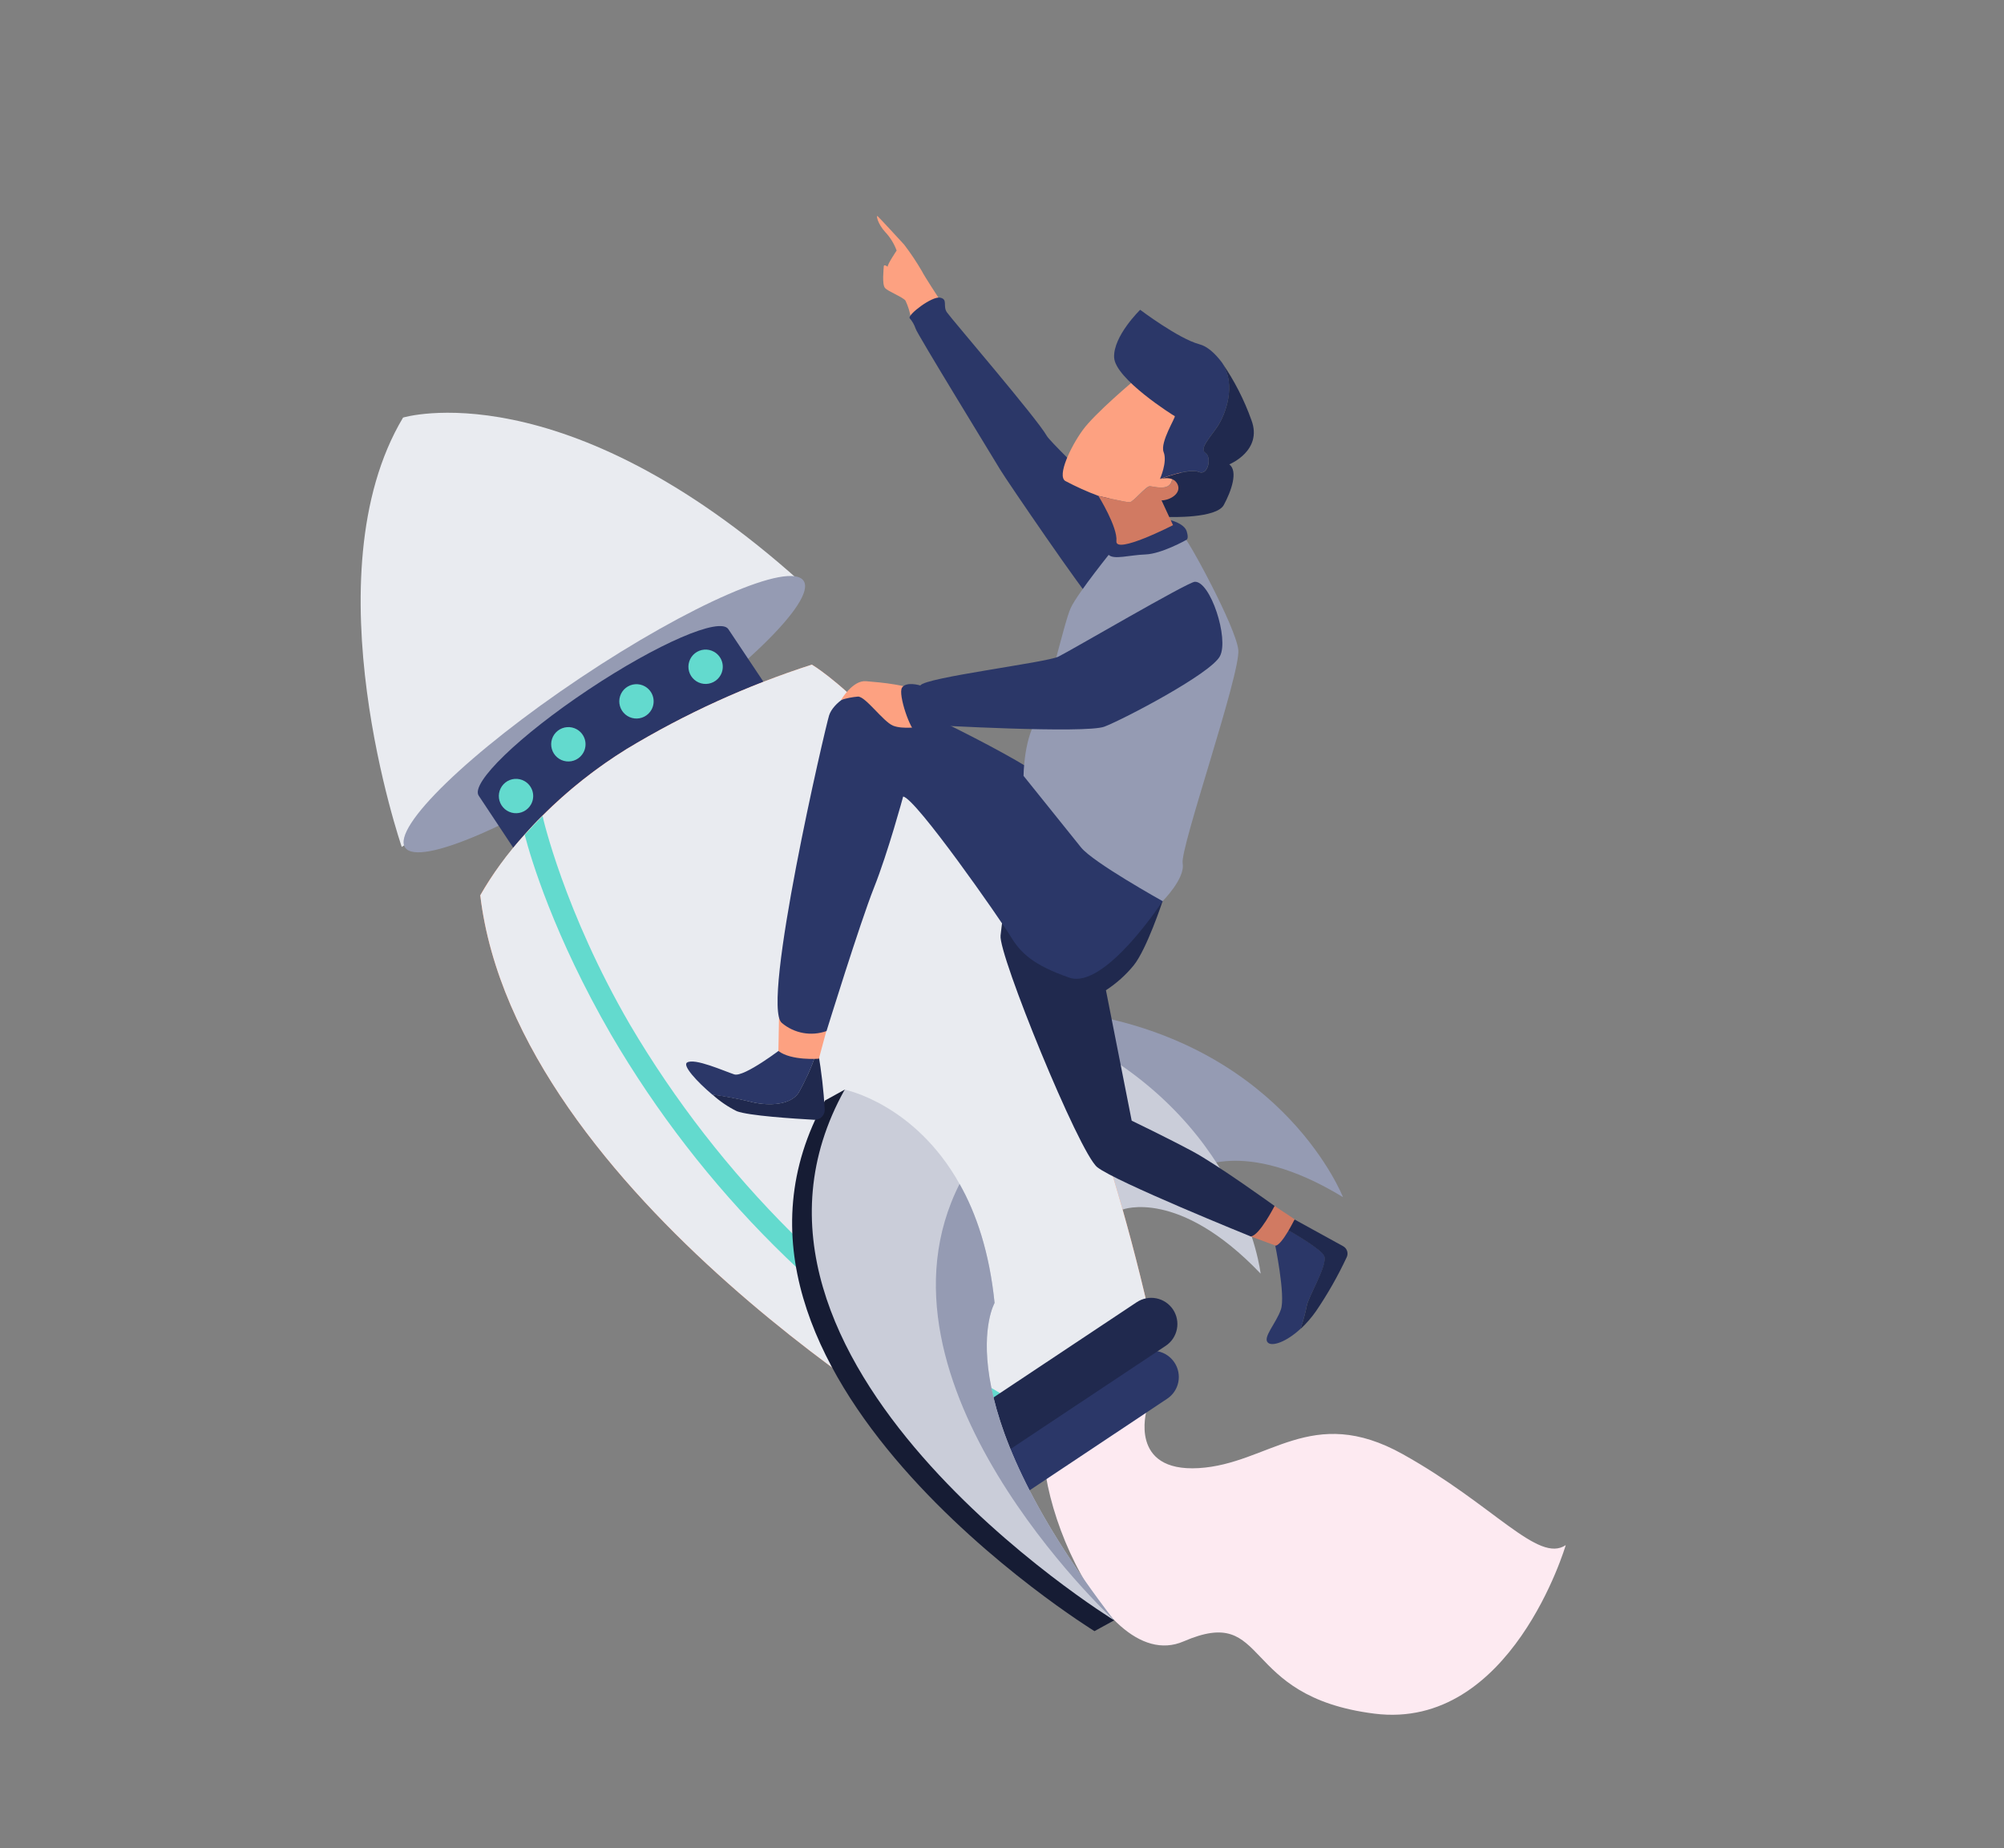 <svg class="rocket1 animated fadeInDiagonal delay3" width="488" height="450" viewBox="0 0 488 450" fill="none" xmlns="http://www.w3.org/2000/svg"><rect x="0" y="0" width="488" height="450" fill="#808080" stroke="none"/> <path d="M265.152 247.034C265.152 247.034 274.612 269.938 290.527 285.095C290.527 285.095 302.313 276.428 327.036 291.467C327.031 291.503 313.176 255.707 265.152 247.034Z" fill="#959BB3"></path> <path d="M258.709 251.164C258.709 251.164 261.918 275.735 273.368 294.496C273.368 294.496 286.996 289.174 306.984 310.099C306.969 310.133 302.851 271.971 258.709 251.164Z" fill="#CACDD9"></path> <path d="M97.834 206.209C97.834 206.209 75.101 140.221 98.151 101.667C98.151 101.667 137.095 89.792 194.79 141.521L97.834 206.209Z" fill="#E9EBF0"></path> <path d="M153.052 182.682C179.853 164.755 198.943 146.28 195.69 141.417C192.437 136.554 168.073 147.144 141.272 165.071C114.471 182.998 95.381 201.473 98.634 206.336C101.887 211.199 126.251 200.609 153.052 182.682Z" fill="#959BB3"></path> <path d="M143.289 167.912C126.515 179.081 114.53 190.67 116.568 193.717L125.212 206.742C127.239 209.784 142.503 203.18 159.296 191.966C176.09 180.753 188.061 169.224 186.028 166.166L177.363 153.185C175.352 150.11 160.088 156.715 143.289 167.912Z" fill="#2B3768"></path> <path d="M279.788 319.564L231.08 352.046C231.08 352.046 125.667 291.118 116.953 217.991C116.953 217.991 127.298 198.021 152.616 182.356C166.796 173.791 181.922 166.898 197.69 161.818C197.69 161.818 221.851 175.954 246.551 224.349C256.57 244.337 264.778 265.183 271.074 286.636C274.14 296.81 277.078 307.77 279.788 319.564Z" fill="url(#paint0_linear)"></path> <path d="M279.788 319.564L231.08 352.046C231.08 352.046 125.667 291.118 116.953 217.991C119.987 212.687 123.602 207.738 127.73 203.234C129.052 201.756 130.442 200.188 132.078 198.638C138.273 192.436 145.165 186.972 152.616 182.356C166.796 173.791 181.922 166.898 197.69 161.818C197.69 161.818 221.851 175.954 246.551 224.349C256.57 244.337 264.778 265.183 271.074 286.636C274.14 296.81 277.078 307.77 279.788 319.564Z" fill="#E9EBF0"></path> <path d="M279.202 343.414C279.202 343.414 274.851 358.46 291.916 357.445C308.98 356.43 319.358 341.641 341.616 354.062C363.874 366.483 374.548 380.705 381.28 376.194C381.28 376.194 367.997 421.428 334.672 417.223C301.348 413.019 309.445 390.469 288.223 399.632C267.002 408.795 246.11 351.866 257.042 342.612C267.974 333.358 279.202 343.414 279.202 343.414Z" fill="#FDEAF1"></path> <path d="M153.382 249.436C137.401 221.941 132.141 198.921 132.125 198.659C130.544 200.235 129.099 201.778 127.777 203.255C129.232 208.93 134.908 227.883 148.796 251.891C170.845 289.615 202.296 320.98 240.082 342.925L243.575 339.215C206.336 317.483 175.285 286.575 153.382 249.436Z" fill="#63DACE"></path> <path d="M277.153 329.951L241.441 353.708C240.034 354.647 239.057 356.104 238.723 357.762C238.389 359.42 238.726 361.142 239.659 362.553C240.124 363.25 240.722 363.849 241.418 364.316C242.114 364.782 242.896 365.107 243.718 365.271C244.539 365.436 245.386 365.437 246.208 365.274C247.03 365.111 247.812 364.788 248.509 364.323L284.21 340.561C284.909 340.099 285.509 339.504 285.976 338.809C286.444 338.115 286.77 337.334 286.935 336.514C287.1 335.693 287.101 334.847 286.938 334.026C286.776 333.205 286.452 332.423 285.987 331.727C285.525 331.029 284.929 330.429 284.235 329.961C283.54 329.494 282.76 329.168 281.939 329.003C281.118 328.838 280.273 328.837 279.452 329C278.63 329.162 277.849 329.486 277.153 329.951Z" fill="#2B3768"></path> <path d="M276.802 317.053L230.032 348.147C228.627 349.085 227.651 350.541 227.318 352.197C226.985 353.853 227.322 355.573 228.256 356.981C228.718 357.68 229.314 358.281 230.01 358.749C230.705 359.217 231.486 359.543 232.308 359.708C233.13 359.874 233.976 359.875 234.799 359.713C235.621 359.551 236.403 359.228 237.1 358.762L283.87 327.668C284.568 327.204 285.167 326.606 285.633 325.91C286.1 325.213 286.425 324.432 286.589 323.61C286.753 322.788 286.754 321.942 286.591 321.12C286.429 320.298 286.106 319.516 285.64 318.819C284.701 317.414 283.243 316.439 281.586 316.108C279.929 315.777 278.208 316.117 276.802 317.053Z" fill="#20294E"></path> <path d="M200.904 267.94L205.696 265.297C205.696 265.297 210.718 271.964 212.708 273.277C222.284 279.55 234.682 292.796 237.403 319.904C237.403 319.904 227.479 337.012 252.856 377.617C254.617 380.446 271.323 394.498 271.323 394.498L266.52 397.136C266.52 397.136 164.007 334.05 200.904 267.94Z" fill="#161C34"></path> <path d="M271.279 394.478C271.279 394.478 168.81 331.413 205.697 265.297C205.697 265.297 222.696 268.669 233.666 288.257C237.743 295.448 240.949 304.923 242.195 317.234C242.195 317.234 229.118 339.759 271.251 394.452L271.279 394.478Z" fill="#CACDD9"></path> <path d="M129.31 195.85C128.907 196.573 128.299 197.159 127.562 197.536C126.826 197.913 125.994 198.063 125.172 197.967C124.35 197.872 123.576 197.535 122.945 196.999C122.315 196.463 121.858 195.752 121.632 194.956C121.405 194.16 121.42 193.315 121.674 192.528C121.928 191.741 122.409 191.046 123.058 190.532C123.706 190.018 124.492 189.708 125.317 189.641C126.141 189.574 126.967 189.753 127.69 190.155C128.171 190.422 128.594 190.782 128.935 191.213C129.277 191.644 129.53 192.138 129.681 192.667C129.831 193.196 129.876 193.749 129.812 194.296C129.749 194.842 129.578 195.37 129.31 195.85Z" fill="#63DACE"></path> <path d="M142.061 183.243C141.66 183.967 141.052 184.556 140.315 184.934C139.579 185.313 138.746 185.465 137.923 185.37C137.1 185.275 136.324 184.938 135.693 184.402C135.062 183.865 134.604 183.154 134.378 182.357C134.151 181.56 134.166 180.714 134.421 179.926C134.676 179.138 135.159 178.443 135.809 177.93C136.459 177.416 137.247 177.108 138.073 177.042C138.899 176.977 139.725 177.158 140.448 177.563C141.413 178.104 142.125 179.006 142.427 180.07C142.729 181.134 142.598 182.275 142.061 183.243Z" fill="#63DACE"></path> <path d="M158.645 172.791C158.244 173.515 157.636 174.104 156.899 174.483C156.163 174.861 155.33 175.013 154.507 174.918C153.684 174.823 152.908 174.486 152.277 173.95C151.646 173.414 151.188 172.702 150.962 171.905C150.735 171.108 150.75 170.262 151.005 169.474C151.26 168.686 151.743 167.991 152.393 167.478C153.043 166.965 153.831 166.656 154.657 166.591C155.483 166.525 156.309 166.707 157.032 167.112C157.997 167.653 158.709 168.554 159.011 169.618C159.313 170.682 159.182 171.823 158.645 172.791Z" fill="#63DACE"></path> <path d="M175.475 164.377C175.072 165.1 174.463 165.687 173.726 166.063C172.989 166.44 172.157 166.589 171.334 166.493C170.512 166.396 169.737 166.058 169.107 165.521C168.478 164.984 168.021 164.272 167.796 163.476C167.571 162.679 167.587 161.834 167.842 161.046C168.098 160.259 168.581 159.565 169.231 159.052C169.881 158.54 170.668 158.231 171.493 158.166C172.319 158.101 173.145 158.282 173.867 158.687C174.834 159.229 175.547 160.132 175.849 161.199C176.15 162.266 176.016 163.409 175.475 164.377Z" fill="#63DACE"></path> <path d="M271.269 394.473C270.327 393.594 209.216 336.563 233.667 288.257C237.743 295.448 240.95 304.924 242.195 317.235C242.212 317.256 229.18 339.8 271.269 394.473Z" fill="#959BB3"></path> <path d="M322.463 305.679C321.597 304.098 315.714 300.615 313.323 299.242L310.43 302.688C310.43 302.688 313.09 315.423 311.916 318.827C310.742 322.232 307.344 325.731 308.795 326.934C309.851 327.825 313.141 326.793 316.685 323.534C317.32 321.7 317.834 319.827 318.224 317.925C318.588 315.694 323.574 307.666 322.463 305.679Z" fill="#2B3768"></path> <path d="M327.896 306.189C328.149 305.718 328.208 305.166 328.06 304.651C327.912 304.137 327.569 303.701 327.103 303.436L315.235 296.906L313.271 299.272C315.696 300.66 321.579 304.143 322.411 305.709C323.523 307.696 318.537 315.724 318.217 317.975C317.827 319.877 317.313 321.75 316.678 323.584C318.1 322.262 319.377 320.793 320.488 319.2C323.297 315.066 325.774 310.715 327.896 306.189Z" fill="#20294E"></path> <path d="M310.386 293.622L315.255 296.862C315.255 296.862 312.339 302.88 310.669 303.291L304.329 300.94L310.386 293.622Z" fill="#D17A62"></path> <path d="M283.109 219.401C283.109 219.401 279.239 231.158 276.043 235.069C274.121 237.41 271.851 239.441 269.311 241.092L275.581 272.852C275.581 272.852 284.377 277.086 290.452 280.349C296.528 283.611 310.375 293.617 310.375 293.617C310.375 293.617 306.726 300.816 304.579 301.039C304.579 301.039 271.622 287.713 267.194 284.177C262.767 280.641 243.048 232.271 243.653 227.753C244.259 223.236 244.698 211.551 252.963 212.067C261.228 212.583 283.109 219.401 283.109 219.401Z" fill="#20294E"></path> <path d="M194.467 266.081C196.152 263.106 197.56 259.983 198.675 256.751C198.852 256.618 199.048 256.513 199.257 256.439C199.219 256.231 199.146 256.031 199.042 255.847C198.137 254.354 190.578 255.12 190.578 255.12C190.578 255.12 181.187 262.353 178.804 261.585C176.42 260.818 169.097 257.502 167.294 258.709C166.167 259.459 169.719 263.362 173.47 266.526C176.516 266.928 179.539 267.483 182.529 268.19C186.217 269.211 192.323 269.409 194.467 266.081Z" fill="#2B3768"></path> <path d="M179.408 270.542C182.269 271.645 193.19 272.355 198.333 272.641C198.671 272.65 199.006 272.589 199.319 272.462C199.632 272.334 199.915 272.144 200.15 271.901C200.385 271.659 200.567 271.37 200.685 271.054C200.803 270.737 200.854 270.4 200.834 270.063C200.56 265.483 200.035 260.922 199.262 256.4C199.053 256.474 198.857 256.58 198.679 256.713C197.565 259.944 196.156 263.067 194.472 266.042C192.313 269.404 186.206 269.206 182.474 268.165C179.505 267.455 176.501 266.896 173.475 266.488C175.255 268.108 177.252 269.473 179.408 270.542Z" fill="#20294E"></path> <path d="M201.23 250.999L199.409 257.765C199.409 257.765 192.715 258.305 189.551 255.888L189.725 246.304L201.23 250.999Z" fill="#FDA181"></path> <path d="M283.113 219.403C283.113 219.403 269.012 241.024 260.381 238.028C251.75 235.031 248.586 232.106 246.142 228.06C243.699 224.013 222.937 194.242 219.927 193.941C219.927 193.941 216.25 207.525 212.836 216.101C209.422 224.678 201.27 251.03 201.27 251.03C199.44 251.683 197.47 251.844 195.558 251.496C193.645 251.148 191.858 250.303 190.376 249.047C185.233 244.693 200.987 176.982 201.906 174.144C202.824 171.307 207.48 167.719 212.006 168.276C216.533 168.832 251.292 185.995 255.112 190.314C258.931 194.633 282.975 215.942 283.113 219.403Z" fill="#2B3768"></path> <path d="M224.19 176.929C224.19 176.929 219.851 177.648 217.465 176.679C215.078 175.709 210.748 169.527 208.922 169.6C207.523 169.717 206.142 169.992 204.805 170.42C204.805 170.42 207.604 165.58 210.879 165.853C214.155 166.126 222.512 166.764 224.366 169.032C226.22 171.301 224.19 176.929 224.19 176.929Z" fill="#FDA181"></path> <path d="M228.625 72.624C228.625 72.624 225.049 67.171 224.49 66.009C223.185 63.767 221.74 61.609 220.164 59.548C219.439 58.753 214.086 52.939 213.696 52.616C213.306 52.293 213.672 54.479 215.64 56.584C216.827 57.861 217.747 59.364 218.344 61.002C218.344 61.002 216.065 64.364 216.165 64.944C216.165 64.944 215.225 64.239 215.211 64.834C215.196 65.43 214.736 69.21 215.509 70.107C216.282 71.005 219.766 72.269 220.491 73.184C221.134 74.535 221.581 75.972 221.818 77.45L228.625 72.624Z" fill="#FDA181"></path> <path d="M284.439 135.08C284.439 135.08 256.207 108.43 254.914 106.134C252.574 101.947 231.652 77.603 230.58 76.035C229.507 74.467 230.918 72.882 228.936 72.47C226.954 72.058 220.984 76.631 221.514 77.473C222.157 78.21 222.648 79.069 222.958 79.997C223.122 80.968 242.124 111.913 243.582 114.377C245.04 116.841 264.678 145.544 265.879 146.086C267.08 146.628 285.825 141.205 284.439 135.08Z" fill="#2B3768"></path> <path d="M271.09 133.703C271.09 133.703 262.441 144.362 260.742 148.011C259.042 151.66 254.979 170.757 252.131 175.735C249.284 180.713 249.245 188.899 249.245 188.899C249.245 188.899 260.326 202.662 263.241 206.318C266.155 209.974 283.112 219.403 283.112 219.403C283.112 219.403 288.657 213.875 287.991 210.189C287.325 206.503 302.177 163.903 301.539 158.196C300.902 152.489 288.898 130.535 288.151 130.559C287.404 130.583 271.09 133.703 271.09 133.703Z" fill="#959BB3"></path> <path d="M285.088 126.662C285.088 126.662 288.384 127.453 288.979 129.367C289.575 131.282 288.883 131.451 288.883 131.451C288.883 131.451 282.849 134.859 278.935 134.993C275.02 135.128 271.247 136.343 269.968 135.084C268.689 133.825 269.641 131.002 272.29 129.936C274.939 128.869 285.088 126.662 285.088 126.662Z" fill="#2B3768"></path> <path d="M290.935 141.65C289.149 141.754 260.72 158.412 257.732 159.874C254.744 161.337 225.144 164.954 224.108 166.896C224.108 166.896 220.746 165.834 219.663 167.406C218.579 168.978 221.814 178.212 223.086 178.211C224.358 178.209 226.529 176.512 226.529 176.512C226.529 176.512 264.363 178.669 268.955 176.913C273.548 175.157 294.833 164.043 297.075 159.755C299.317 155.467 294.732 141.422 290.935 141.65Z" fill="#2B3768"></path> <path d="M280.054 118.369C281.035 118.45 284.567 119.548 285.265 117.2C285.54 116.294 286.305 116.17 287.249 116.569C288.023 110.937 294.014 96.082 276.118 92.68C276.118 92.68 266.582 100.65 263.608 104.782C260.633 108.913 257.409 115.796 259.393 117.092C262 118.477 264.692 119.691 267.455 120.729C267.455 120.729 274.169 122.338 275.095 122.274C276.02 122.21 279.083 118.239 280.054 118.369Z" fill="#FDA181"></path> <path d="M271.859 131.734C271.502 135.106 285.648 127.864 285.648 127.864L282.868 121.833C282.868 121.833 287.861 121.89 287.264 118.021C287.21 117.547 287.227 117.068 287.316 116.599C286.382 116.178 285.608 116.324 285.333 117.23C284.63 119.589 281.102 118.48 280.122 118.399C279.141 118.318 276.043 122.22 275.117 122.284C274.192 122.349 267.478 120.739 267.478 120.739C267.478 120.739 272.211 128.373 271.859 131.734Z" fill="#D17A62"></path> <path d="M291.926 114.892C294.15 115.895 295.126 111.357 293.566 110.279C292.005 109.2 294.625 106.595 296.479 103.818C298.334 101.041 301.254 93.767 297.55 88.243C295.821 85.964 293.97 84.313 292.066 83.816C286.984 82.474 277.651 75.427 277.651 75.427C277.651 75.427 271.06 81.821 271.306 87.031C271.552 92.24 285.705 101.153 286.061 101.313C286.417 101.474 282.407 107.694 283.364 110.08C284.322 112.466 282.473 116.596 282.473 116.596C282.473 116.596 289.613 113.849 291.926 114.892Z" fill="#2B3768"></path> <path d="M286.724 117.858C287.823 120.08 284.939 121.816 282.859 121.828L284.729 125.87C284.729 125.87 296.2 126.28 298.01 122.948C299.821 119.617 301.553 114.737 299.352 113.062C299.352 113.062 307.54 109.743 304.742 102.299C302.97 97.324 300.55 92.606 297.542 88.266C301.236 93.812 298.316 101.087 296.472 103.841C294.627 106.595 291.977 109.267 293.558 110.302C295.139 111.336 294.187 115.938 291.919 114.915C289.65 113.892 282.45 116.653 282.45 116.653C282.45 116.653 285.614 115.631 286.724 117.858Z" fill="#20294E"></path> <defs> <linearGradient id="paint0_linear" x1="8981.42" y1="56955.3" x2="-575.808" y2="74085.9" gradientUnits="userSpaceOnUse"> <stop stop-color="#FF936A"></stop> <stop offset="1" stop-color="#FF7800"></stop> </linearGradient> </defs> </svg>